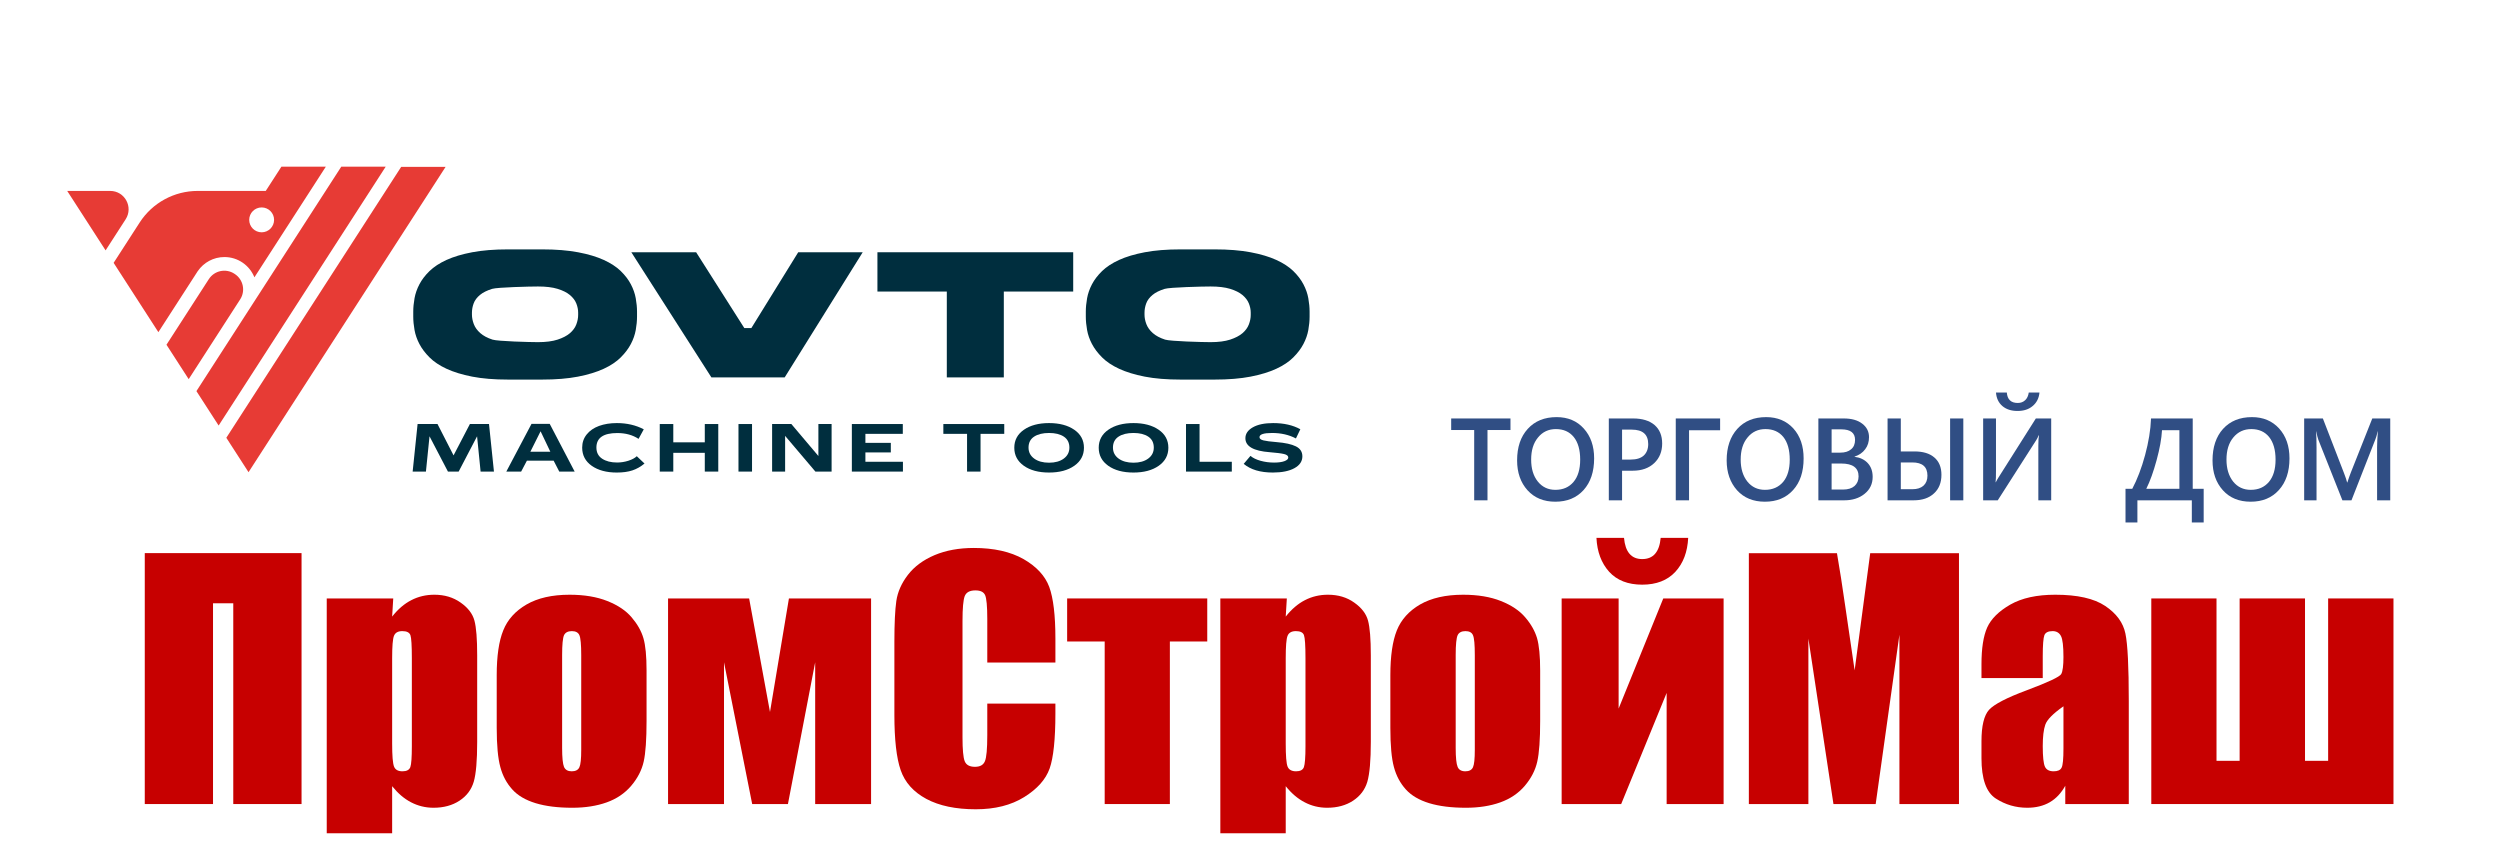 <?xml version="1.0" encoding="UTF-8"?>
<!DOCTYPE svg PUBLIC "-//W3C//DTD SVG 1.0//EN" "http://www.w3.org/TR/2001/REC-SVG-20010904/DTD/svg10.dtd">
<!-- Creator: CorelDRAW 2019 (64-Bit) -->
<svg xmlns="http://www.w3.org/2000/svg" xml:space="preserve" width="22.86mm" height="7.789mm" version="1.0" style="shape-rendering:geometricPrecision; text-rendering:geometricPrecision; image-rendering:optimizeQuality; fill-rule:evenodd; clip-rule:evenodd"
viewBox="0 0 2286.02 778.93"
 xmlns:xlink="http://www.w3.org/1999/xlink">
 <defs>
  <style type="text/css">
   <![CDATA[
    .fil4 {fill:none}
    .fil1 {fill:#E73B35;fill-rule:nonzero}
    .fil0 {fill:#002E3E;fill-rule:nonzero}
    .fil3 {fill:#304E84;fill-rule:nonzero}
    .fil2 {fill:#C70000;fill-rule:nonzero}
   ]]>
  </style>
 </defs>
 <g id="Слой_x0020_1">
  <g id="_2044744639296">
   <g>
    <g>
     <g>
      <path class="fil0" d="M528.5 230.67c9.25,1.74 17.09,4.09 23.52,7.01 6.43,2.94 11.62,6.33 15.58,10.18 3.96,3.86 7.04,7.89 9.25,12.11 2.21,4.22 3.7,8.48 4.47,12.8 0.77,4.32 1.16,8.38 1.16,12.19l0 4.62c0,3.81 -0.39,7.87 -1.16,12.19 -0.77,4.32 -2.26,8.58 -4.47,12.8 -2.21,4.22 -5.29,8.3 -9.25,12.26 -3.96,3.96 -9.15,7.43 -15.58,10.41 -6.43,2.98 -14.27,5.37 -23.52,7.18 -9.25,1.79 -20.21,2.69 -32.85,2.69l-31.11 0c-12.65,0 -23.57,-0.9 -32.78,-2.69 -9.2,-1.81 -17.01,-4.2 -23.44,-7.18 -6.42,-2.98 -11.62,-6.45 -15.58,-10.41 -3.96,-3.96 -7.04,-8.04 -9.25,-12.26 -2.21,-4.22 -3.7,-8.48 -4.47,-12.8 -0.77,-4.32 -1.16,-8.38 -1.16,-12.19l0 -4.62c0,-3.81 0.39,-7.87 1.16,-12.19 0.77,-4.32 2.26,-8.58 4.47,-12.8 2.21,-4.22 5.29,-8.25 9.25,-12.11 3.96,-3.85 9.16,-7.24 15.58,-10.18 6.43,-2.92 14.24,-5.27 23.44,-7.01 9.21,-1.75 20.13,-2.63 32.78,-2.63l31.11 0c12.64,0 23.6,0.88 32.85,2.63zm-1.54 46.81l0 0c-1.13,-2.83 -3.09,-5.4 -5.86,-7.72 -2.78,-2.31 -6.53,-4.18 -11.26,-5.63 -4.73,-1.44 -10.7,-2.16 -17.9,-2.16 -7.4,0 -37.17,0.72 -41.9,2.16 -4.73,1.45 -8.48,3.32 -11.26,5.63 -2.77,2.32 -4.68,4.89 -5.7,7.72 -1.03,2.82 -1.55,5.63 -1.55,8.4l0 1.85c0,2.78 0.57,5.66 1.7,8.64 1.13,2.98 3.09,5.7 5.86,8.17 2.78,2.48 6.53,4.48 11.26,6.02 4.73,1.54 34.4,2.31 41.59,2.31 7.2,0 13.17,-0.77 17.9,-2.31 4.73,-1.54 8.48,-3.5 11.26,-5.86 2.77,-2.36 4.73,-5.04 5.86,-8.02 1.12,-2.99 1.69,-5.86 1.69,-8.64l0 -2.16c0,-2.77 -0.57,-5.58 -1.69,-8.4z"/>
     </g>
    </g>
    <g>
     <g>
      <path class="fil0" d="M1143.51 230.67c9.26,1.74 17.1,4.09 23.52,7.01 6.43,2.94 11.62,6.33 15.58,10.18 3.96,3.86 7.04,7.89 9.25,12.11 2.21,4.22 3.71,8.48 4.48,12.8 0.77,4.32 1.16,8.38 1.16,12.19l0 4.62c0,3.81 -0.39,7.87 -1.16,12.19 -0.77,4.32 -2.27,8.58 -4.48,12.8 -2.21,4.22 -5.29,8.3 -9.25,12.26 -3.96,3.96 -9.15,7.43 -15.58,10.41 -6.42,2.98 -14.26,5.37 -23.52,7.18 -9.25,1.79 -20.2,2.69 -32.85,2.69l-31.1 0c-12.65,0 -23.58,-0.9 -32.78,-2.69 -9.2,-1.81 -17.02,-4.2 -23.44,-7.18 -6.43,-2.98 -11.62,-6.45 -15.58,-10.41 -3.96,-3.96 -7.04,-8.04 -9.26,-12.26 -2.21,-4.22 -3.7,-8.48 -4.47,-12.8 -0.77,-4.32 -1.16,-8.38 -1.16,-12.19l0 -4.62c0,-3.81 0.39,-7.87 1.16,-12.19 0.77,-4.32 2.26,-8.58 4.47,-12.8 2.22,-4.22 5.3,-8.25 9.26,-12.11 3.96,-3.85 9.15,-7.24 15.58,-10.18 6.42,-2.92 14.24,-5.27 23.44,-7.01 9.2,-1.75 20.13,-2.63 32.78,-2.63l31.1 0c12.65,0 23.6,0.88 32.85,2.63zm-1.54 46.81l0 0c-1.13,-2.83 -3.09,-5.4 -5.86,-7.72 -2.78,-2.31 -6.53,-4.18 -11.26,-5.63 -4.73,-1.44 -10.69,-2.16 -17.89,-2.16 -7.4,0 -37.18,0.72 -41.9,2.16 -4.73,1.45 -8.49,3.32 -11.26,5.63 -2.78,2.32 -4.68,4.89 -5.71,7.72 -1.03,2.82 -1.54,5.63 -1.54,8.4l0 1.85c0,2.78 0.56,5.66 1.69,8.64 1.14,2.98 3.09,5.7 5.86,8.17 2.78,2.48 6.53,4.48 11.26,6.02 4.73,1.54 34.4,2.31 41.6,2.31 7.2,0 13.16,-0.77 17.89,-2.31 4.73,-1.54 8.48,-3.5 11.26,-5.86 2.77,-2.36 4.73,-5.04 5.86,-8.02 1.13,-2.99 1.7,-5.86 1.7,-8.64l0 -2.16c0,-2.77 -0.57,-5.58 -1.7,-8.4z"/>
     </g>
    </g>
    <g>
     <g>
      <polygon class="fil0" points="802.32,266.6 802.32,230.67 981.34,230.67 981.34,266.6 917.89,266.6 917.89,345.11 865.76,345.11 865.76,266.6 "/>
     </g>
    </g>
    <polygon class="fil0" points="729.89,230.67 687.02,300.01 680.6,300.01 636.54,230.67 599.71,230.67 577.28,230.67 650.5,345.11 717.5,345.11 788.86,230.67 "/>
    <g>
     <polygon class="fil0" points="400.04,387.75 414.72,416.43 429.65,387.75 447.13,387.75 451.65,431.24 439.44,431.24 436.22,398.96 419.37,431.24 409.58,431.24 392.73,398.96 389.45,431.24 377.31,431.24 381.83,387.75 "/>
     <path class="fil0" d="M502.66 387.62l22.8 43.62 -14.07 0 -5.14 -9.97 -24.47 0 -5.26 9.97 -13.57 0 23.04 -43.62 16.67 0zm-17.72 25.47l0 0 18.27 0 -8.91 -18.71 -9.36 18.71z"/>
     <path class="fil0" d="M589.33 423.87c-3.47,2.89 -7.17,4.98 -11.09,6.28 -3.92,1.31 -8.67,1.96 -14.25,1.96 -9.42,0 -17.05,-2.05 -22.89,-6.14 -5.84,-4.09 -8.77,-9.64 -8.77,-16.66 0,-4.63 1.39,-8.66 4.16,-12.08 2.76,-3.43 6.52,-6.01 11.27,-7.75 4.75,-1.73 10.18,-2.6 16.29,-2.6 9.17,0 17.37,1.9 24.6,5.7l-4.77 8.74c-5.37,-3.55 -11.86,-5.33 -19.46,-5.33 -12.72,0 -19.08,4.42 -19.08,13.26 0,4.5 1.76,7.91 5.27,10.22 3.51,2.31 8.05,3.47 13.63,3.47 3.51,0 6.95,-0.54 10.31,-1.61 3.37,-1.08 5.94,-2.46 7.72,-4.15l7.06 6.69z"/>
     <polygon class="fil0" points="644.45,431.24 644.45,414.08 615.65,414.08 615.65,431.24 603.26,431.24 603.26,387.75 615.65,387.75 615.65,404.48 644.45,404.48 644.45,387.75 656.78,387.75 656.78,431.24 "/>
     <polygon class="fil0" points="675.26,387.75 687.65,387.75 687.65,431.24 675.26,431.24 "/>
     <polygon class="fil0" points="723.61,387.75 748.33,416.99 748.33,387.75 760.41,387.75 760.41,431.24 745.6,431.24 717.91,398.59 717.91,431.24 706.01,431.24 706.01,387.75 "/>
     <polygon class="fil0" points="778.93,431.24 778.93,387.75 825.52,387.75 825.52,396.73 791.32,396.73 791.32,404.97 814.56,404.97 814.56,413.71 791.32,413.71 791.32,422.26 825.64,422.26 825.64,431.24 "/>
     <polygon class="fil0" points="884.28,431.24 884.28,396.73 862.6,396.73 862.6,387.75 918.29,387.75 918.29,396.73 896.61,396.73 896.61,431.24 "/>
     <path class="fil0" d="M982.31 392.98c5.9,4.07 8.86,9.55 8.86,16.45 0,6.86 -2.94,12.35 -8.8,16.48 -5.86,4.13 -13.57,6.2 -23.11,6.2 -9.58,0 -17.27,-2.07 -23.07,-6.2 -5.81,-4.13 -8.71,-9.62 -8.71,-16.48 0,-6.9 2.93,-12.38 8.8,-16.45 5.86,-4.07 13.52,-6.1 22.98,-6.1 9.46,0 17.14,2.03 23.05,6.1zm-36.74 6.32l0 0c-3.39,2.25 -5.08,5.59 -5.08,10.01 0,4.17 1.72,7.51 5.17,10.03 3.45,2.52 7.98,3.78 13.6,3.78 5.58,0 10.07,-1.26 13.48,-3.78 3.4,-2.52 5.11,-5.86 5.11,-10.03 0,-4.42 -1.68,-7.76 -5.02,-10.01 -3.35,-2.25 -7.87,-3.37 -13.57,-3.37 -5.74,0 -10.3,1.12 -13.69,3.37z"/>
     <path class="fil0" d="M1059.5 392.98c5.91,4.07 8.86,9.55 8.86,16.45 0,6.86 -2.93,12.35 -8.79,16.48 -5.87,4.13 -13.57,6.2 -23.11,6.2 -9.58,0 -17.27,-2.07 -23.08,-6.2 -5.8,-4.13 -8.7,-9.62 -8.7,-16.48 0,-6.9 2.93,-12.38 8.79,-16.45 5.87,-4.07 13.53,-6.1 22.99,-6.1 9.46,0 17.14,2.03 23.04,6.1zm-36.73 6.32l0 0c-3.39,2.25 -5.08,5.59 -5.08,10.01 0,4.17 1.72,7.51 5.17,10.03 3.45,2.52 7.98,3.78 13.6,3.78 5.57,0 10.07,-1.26 13.47,-3.78 3.41,-2.52 5.11,-5.86 5.11,-10.03 0,-4.42 -1.67,-7.76 -5.01,-10.01 -3.35,-2.25 -7.87,-3.37 -13.57,-3.37 -5.74,0 -10.31,1.12 -13.69,3.37z"/>
     <polygon class="fil0" points="1084.49,431.24 1084.49,387.75 1096.88,387.75 1096.88,422.26 1126.37,422.26 1126.37,431.24 "/>
     <path class="fil0" d="M1189.04 392.52l-4.03 8.42c-6.31,-3.34 -13.6,-5.01 -21.86,-5.01 -7.64,0 -11.46,1.28 -11.46,3.84 0,1.36 1.19,2.34 3.59,2.94 2.39,0.6 6.42,1.12 12.08,1.58 7.76,0.62 13.63,1.91 17.59,3.87 3.97,1.96 5.95,5.01 5.95,9.14 0,4.54 -2.42,8.15 -7.25,10.81 -4.83,2.66 -11.42,4 -19.76,4 -11.44,0 -20.32,-2.65 -26.64,-7.93l6.2 -7.31c2.27,1.94 5.36,3.44 9.29,4.52 3.92,1.07 8.01,1.61 12.26,1.61 3.97,0 7.13,-0.43 9.48,-1.3 2.36,-0.87 3.53,-1.98 3.53,-3.35 0,-1.48 -1.28,-2.54 -3.84,-3.16 -2.56,-0.62 -6.93,-1.18 -13.13,-1.67 -14.83,-1.12 -22.24,-5.37 -22.24,-12.76 0,-4.09 2.27,-7.43 6.81,-10.01 4.55,-2.58 10.74,-3.87 18.59,-3.87 9.75,0 18.02,1.88 24.84,5.64z"/>
    </g>
   </g>
   <polygon class="fil1" points="227.23,431.79 407.43,152.6 366.81,152.6 206.92,400.32 "/>
   <polygon class="fil1" points="199.89,389.12 352.67,152.41 312.04,152.41 179.58,357.65 "/>
   <path class="fil1" d="M61.43 174.59l35.09 54.37 18.33 -28.42c7.23,-11.19 -0.81,-25.95 -14.13,-25.95l-39.29 0z"/>
   <path class="fil1" d="M257.3 152.41l-14.32 22.18 -14.85 0 -47.43 0c-21.43,0 -41.4,10.88 -53.02,28.89l-23.81 36.88 40.91 63.37 35.47 -54.96c0.16,-0.25 0.31,-0.49 0.48,-0.74l0.13 -0.2 0.02 -0.01c5.33,-7.71 14.23,-12.77 24.32,-12.77 12.42,0 23.05,7.68 27.41,18.54l65.31 -101.18 -40.62 0zm-18.07 60.02l0 0c-6.29,0 -11.38,-5.1 -11.38,-11.38 0,-6.28 5.09,-11.37 11.38,-11.37 6.28,0 11.37,5.09 11.37,11.37 0,6.28 -5.09,11.38 -11.37,11.38z"/>
   <path class="fil1" d="M214.42 250.39c-7.82,-5.23 -18.4,-3.04 -23.5,4.86l-38.72 59.99 20.31 31.47 46.76 -72.45 0.33 -0.5c4.98,-7.71 2.85,-18 -4.78,-23.1l-0.04 -0.03 -0.36 -0.24z"/>
  </g>
  <g id="_2044744600288">
   <polygon class="fil2" points="275.71,735.25 213.28,735.25 213.28,551.66 194.76,551.66 194.76,735.25 132.35,735.25 132.35,505.79 275.71,505.79 "/>
   <path class="fil2" d="M359.56 547.24l-1 16.59c5.26,-6.73 11.12,-11.76 17.56,-15.03 6.39,-3.32 13.43,-4.96 21.03,-4.96 9.23,0 17.25,2.37 24.04,7.19 6.74,4.72 10.97,10.26 12.62,16.5 1.68,6.22 2.51,16.8 2.51,31.68l0 79.21c0,17.1 -1.04,29.22 -3.14,36.44 -2.15,7.25 -6.47,13.02 -13.03,17.32 -6.6,4.32 -14.48,6.46 -23.77,6.46 -7.39,0 -14.21,-1.71 -20.52,-4.99 -6.34,-3.28 -12.08,-8.23 -17.3,-14.73l0 43.08 -59.81 0 0 -214.76 60.81 0zm17.01 54.66c0,-11.61 -0.45,-18.6 -1.3,-21.08 -0.91,-2.46 -3.34,-3.7 -7.4,-3.7 -3.96,0 -6.46,1.42 -7.62,4.26 -1.15,2.79 -1.69,9.67 -1.69,20.52l0 77.91c0,11.37 0.58,18.42 1.77,21.28 1.15,2.81 3.73,4.22 7.66,4.22 3.84,0 6.22,-1.27 7.2,-3.84 0.91,-2.62 1.38,-8.96 1.38,-18.95l0 -80.62z"/>
   <path class="fil2" d="M591.2 613.25l0 46.06c0,16.9 -0.86,29.3 -2.63,37.16 -1.8,7.92 -5.62,15.26 -11.42,22.1 -5.84,6.85 -13.3,11.91 -22.41,15.16 -9.11,3.26 -19.61,4.91 -31.45,4.91 -13.2,0 -24.38,-1.4 -33.53,-4.19 -9.19,-2.81 -16.35,-6.98 -21.38,-12.61 -5.11,-5.63 -8.74,-12.41 -10.88,-20.37 -2.2,-8 -3.32,-20 -3.32,-35.95l0 -48.1c0,-17.51 2,-31.17 5.98,-40.96 3.92,-9.85 11.05,-17.75 21.31,-23.71 10.24,-5.91 23.34,-8.91 39.32,-8.91 13.43,0 24.95,1.92 34.56,5.76 9.61,3.8 17.03,8.78 22.22,14.93 5.24,6.14 8.83,12.48 10.73,18.96 1.95,6.53 2.9,16.46 2.9,29.76zm-59.74 -14.17c0,-9.62 -0.56,-15.68 -1.68,-18.23 -1.07,-2.46 -3.36,-3.73 -6.9,-3.73 -3.58,0 -5.95,1.27 -7.16,3.73 -1.13,2.55 -1.73,8.61 -1.73,18.23l0 84.83c0,8.92 0.6,14.66 1.73,17.4 1.21,2.68 3.55,4 7.01,4 3.53,0 5.87,-1.19 7.04,-3.69 1.13,-2.42 1.69,-7.69 1.69,-15.84l0 -86.7z"/>
   <polygon class="fil2" points="796.51,735.25 745.39,735.25 745.39,605.6 720.48,735.25 687.79,735.25 662.02,605.6 662.02,735.25 610.86,735.25 610.86,547.24 685,547.24 704.07,651.07 721.39,547.24 796.51,547.24 "/>
   <path class="fil2" d="M965.06 605.87l-62.29 0 0 -39.9c0,-11.66 -0.7,-18.9 -1.99,-21.77 -1.35,-2.91 -4.28,-4.32 -8.85,-4.32 -5.15,0 -8.4,1.73 -9.8,5.27 -1.33,3.48 -2.01,11.06 -2.01,22.66l0 106.53c0,11.12 0.68,18.41 2.01,21.75 1.4,3.45 4.53,5.11 9.38,5.11 4.65,0 7.66,-1.66 9.09,-5.11 1.45,-3.34 2.17,-11.35 2.17,-23.92l0 -28.76 62.29 0 0 8.9c0,23.79 -1.79,40.56 -5.28,50.46 -3.54,9.93 -11.24,18.63 -23.25,26.1 -12,7.45 -26.71,11.16 -44.3,11.16 -18.28,0 -33.3,-3.15 -45.14,-9.46 -11.8,-6.35 -19.64,-15.09 -23.5,-26.29 -3.88,-11.17 -5.75,-28.02 -5.77,-50.52l0 -67.03c0.02,-16.46 0.59,-28.9 1.77,-37.13 1.21,-8.31 4.72,-16.26 10.57,-23.89 5.89,-7.66 14.02,-13.67 24.44,-18.1 10.4,-4.36 22.31,-6.54 35.84,-6.54 18.39,0 33.53,3.41 45.47,10.17 11.87,6.81 19.73,15.31 23.51,25.45 3.73,10.15 5.64,25.96 5.64,47.35l0 21.83z"/>
   <polygon class="fil2" points="1103.92,547.24 1103.92,586.6 1069.73,586.6 1069.73,735.25 1010.13,735.25 1010.13,586.6 975.8,586.6 975.8,547.24 "/>
   <path class="fil2" d="M1176.69 547.24l-1.01 16.59c5.31,-6.73 11.17,-11.76 17.58,-15.03 6.43,-3.32 13.42,-4.96 21.02,-4.96 9.3,0 17.31,2.37 24.04,7.19 6.73,4.72 10.96,10.26 12.62,16.5 1.67,6.22 2.55,16.8 2.55,31.68l0 79.21c0,17.1 -1.09,29.22 -3.18,36.44 -2.15,7.25 -6.52,13.02 -13.04,17.32 -6.56,4.32 -14.5,6.46 -23.72,6.46 -7.43,0 -14.29,-1.71 -20.53,-4.99 -6.38,-3.28 -12.14,-8.23 -17.34,-14.73l0 43.08 -59.8 0 0 -214.76 60.81 0zm17.05 54.66c0,-11.61 -0.48,-18.6 -1.38,-21.08 -0.88,-2.46 -3.32,-3.7 -7.4,-3.7 -3.89,0 -6.46,1.42 -7.58,4.26 -1.17,2.79 -1.7,9.67 -1.7,20.52l0 77.91c0,11.37 0.55,18.42 1.74,21.28 1.17,2.81 3.77,4.22 7.7,4.22 3.83,0 6.25,-1.27 7.18,-3.84 0.93,-2.62 1.44,-8.96 1.44,-18.95l0 -80.62z"/>
   <path class="fil2" d="M1408.35 613.25l0 46.06c0,16.9 -0.88,29.3 -2.67,37.16 -1.76,7.92 -5.6,15.26 -11.38,22.1 -5.83,6.85 -13.32,11.91 -22.42,15.16 -9.11,3.26 -19.64,4.91 -31.43,4.91 -13.23,0 -24.41,-1.4 -33.59,-4.19 -9.16,-2.81 -16.3,-6.98 -21.37,-12.61 -5.08,-5.63 -8.72,-12.41 -10.86,-20.37 -2.2,-8 -3.27,-20 -3.27,-35.95l0 -48.1c0,-17.51 1.99,-31.17 5.92,-40.96 3.97,-9.85 11.04,-17.75 21.27,-23.71 10.32,-5.91 23.4,-8.91 39.36,-8.91 13.44,0 24.94,1.92 34.57,5.76 9.57,3.8 17.02,8.78 22.22,14.93 5.28,6.14 8.84,12.48 10.78,18.96 1.9,6.53 2.87,16.46 2.87,29.76zm-59.77 -14.17c0,-9.62 -0.53,-15.68 -1.68,-18.23 -1.02,-2.46 -3.34,-3.73 -6.89,-3.73 -3.55,0 -5.97,1.27 -7.12,3.73 -1.17,2.55 -1.79,8.61 -1.79,18.23l0 84.83c0,8.92 0.62,14.66 1.79,17.4 1.15,2.68 3.5,4 7,4 3.52,0 5.85,-1.19 7.01,-3.69 1.12,-2.42 1.68,-7.69 1.68,-15.84l0 -86.7z"/>
   <path class="fil2" d="M1576.09 735.25l-52.09 0 0 -101.61 -41.57 101.61 -54.44 0 0 -188.01 52.1 0 0 100.7 40.83 -100.7 55.17 0 0 188.01zm-57.55 -243.42l25.16 0c-0.63,12.88 -4.52,23.25 -11.77,31.09 -7.24,7.8 -17.34,11.72 -30.26,11.72 -12.99,0 -23.07,-3.92 -30.25,-11.8 -7.13,-7.92 -10.99,-18.27 -11.61,-31.01l25.2 0c1.15,12.93 6.72,19.41 16.66,19.41 10.08,0 15.7,-6.48 16.87,-19.41z"/>
   <path class="fil2" d="M1791.32 505.86l0 229.39 -54.46 0 0 -154.83 -21.71 154.83 -38.61 0 -22.92 -151.3 0 151.3 -54.44 0 0 -229.39 80.57 0c2.41,13.78 4.93,30.05 7.62,48.75l8.54 58.38 14.24 -107.13 81.17 0z"/>
   <path class="fil2" d="M1867.93 620.06l-56.03 0 0 -12.62c0,-14.51 1.72,-25.76 5.23,-33.65 3.53,-7.84 10.56,-14.83 21.07,-20.9 10.6,-6.05 24.28,-9.05 41.17,-9.05 20.23,0 35.43,3.4 45.66,10.26 10.28,6.88 16.44,15.29 18.49,25.26 2.09,9.94 3.08,30.44 3.08,61.54l0 94.35 -58.07 0 0 -16.73c-3.69,6.67 -8.38,11.72 -14.18,15.08 -5.73,3.33 -12.62,5.04 -20.6,5.04 -10.45,0 -20.04,-2.8 -28.76,-8.44 -8.76,-5.64 -13.09,-17.96 -13.09,-36.89l0 -15.48c0,-14.08 2.33,-23.6 6.91,-28.74 4.66,-5.07 16.16,-11.08 34.51,-17.88 19.63,-7.35 30.09,-12.29 31.52,-14.85 1.37,-2.5 2.02,-7.76 2.02,-15.57 0,-9.79 -0.73,-16.22 -2.26,-19.16 -1.55,-2.98 -4.1,-4.51 -7.67,-4.51 -3.98,0 -6.53,1.27 -7.5,3.73 -0.98,2.55 -1.5,9.03 -1.5,19.54l0 19.67zm18.93 25.8c-9.52,6.67 -15.06,12.29 -16.61,16.85 -1.55,4.49 -2.32,11 -2.32,19.53 0,9.75 0.68,15.99 2,18.85 1.31,2.81 3.98,4.22 7.94,4.22 3.73,0 6.17,-1.06 7.27,-3.31 1.18,-2.2 1.72,-8.07 1.72,-17.51l0 -38.63z"/>
   <polygon class="fil2" points="2107.75,695.72 2128.9,695.72 2128.9,547.24 2188.64,547.24 2188.64,735.25 1967.19,735.25 1967.19,547.24 2026.82,547.24 2026.82,695.72 2047.96,695.72 2047.96,547.24 2107.75,547.24 "/>
  </g>
  <g id="_2044744606304">
   <polygon class="fil3" points="1381.2,393.22 1360.18,393.22 1360.18,457.51 1348.02,457.51 1348.02,393.22 1326.98,393.22 1326.98,382.66 1381.2,382.66 "/>
   <path class="fil3" d="M1422.18 458.78c-10.55,0 -19,-3.44 -25.38,-10.44 -6.36,-7.08 -9.54,-16.17 -9.54,-27.35 0,-12.05 3.22,-21.68 9.72,-28.79 6.5,-7.18 15.32,-10.77 26.42,-10.77 10.32,0 18.59,3.5 24.79,10.39 6.36,6.99 9.51,16.1 9.51,27.36 0,12.21 -3.26,21.84 -9.63,28.93 -6.5,7.16 -15.07,10.67 -25.89,10.67zm0.54 -66.41c-6.65,0 -12.16,2.53 -16.33,7.67 -4.23,5.05 -6.28,11.81 -6.28,20.2 0,8.3 1.96,14.95 6.1,20.12 4.06,5.05 9.44,7.57 16.02,7.57 7.08,0 12.59,-2.45 16.62,-7.24 4.07,-4.81 6.09,-11.62 6.09,-20.36 0,-8.92 -1.94,-15.81 -5.91,-20.75 -3.97,-4.8 -9.35,-7.21 -16.31,-7.21z"/>
   <path class="fil3" d="M1483.24 430.44l0 27.07 -12.12 0 0 -74.85 22.27 0c8.32,0 14.89,2.01 19.55,5.99 4.66,4.04 6.97,9.65 6.97,16.92 0,7.27 -2.39,13.29 -7.23,17.89 -4.9,4.64 -11.44,6.98 -19.69,6.98l-9.75 0zm0 -37.57l0 27.38 7.84 0c5.27,0 9.23,-1.23 11.93,-3.63 2.72,-2.51 4.14,-6.05 4.14,-10.52 0,-8.84 -5.05,-13.23 -15.05,-13.23l-8.86 0z"/>
   <polygon class="fil3" points="1572.9,393.44 1544.49,393.44 1544.49,457.51 1532.34,457.51 1532.34,382.66 1572.9,382.66 "/>
   <path class="fil3" d="M1613.83 458.78c-10.59,0 -19.06,-3.44 -25.43,-10.44 -6.29,-7.08 -9.52,-16.17 -9.52,-27.35 0,-12.05 3.29,-21.68 9.72,-28.79 6.48,-7.18 15.28,-10.77 26.42,-10.77 10.28,0 18.6,3.5 24.88,10.39 6.29,6.99 9.36,16.1 9.36,27.36 0,12.21 -3.16,21.84 -9.6,28.93 -6.47,7.16 -15.05,10.67 -25.83,10.67zm0.56 -66.41c-6.7,0 -12.21,2.53 -16.39,7.67 -4.24,5.05 -6.29,11.81 -6.29,20.2 0,8.3 2.02,14.95 6.11,20.12 4.07,5.05 9.46,7.57 16.07,7.57 7,0 12.53,-2.45 16.63,-7.24 4.03,-4.81 6.04,-11.62 6.04,-20.36 0,-8.92 -1.95,-15.81 -5.86,-20.75 -3.95,-4.8 -9.41,-7.21 -16.31,-7.21z"/>
   <path class="fil3" d="M1662.75 457.51l0 -74.85 23.26 0c7.1,0 12.73,1.56 16.89,4.79 4.13,3.16 6.16,7.27 6.16,12.33 0,4.24 -1.13,7.96 -3.51,11.03 -2.32,3.18 -5.58,5.37 -9.73,6.74l0 0.18c5.01,0.6 9.07,2.52 12.06,5.73 3.01,3.23 4.52,7.46 4.52,12.59 0,6.36 -2.46,11.61 -7.46,15.58 -4.89,3.95 -11.12,5.88 -18.64,5.88l-23.55 0zm12.11 -64.9l0 21.3 7.93 0c4.17,0 7.5,-0.99 9.86,-3.04 2.46,-1.98 3.65,-4.9 3.65,-8.64 0,-6.39 -4.17,-9.62 -12.58,-9.62l-8.86 0zm0 31.25l0 23.8 10.4 0c4.53,0 8.07,-1.08 10.5,-3.2 2.45,-2.15 3.75,-5.12 3.75,-8.86 0,-7.78 -5.29,-11.74 -15.85,-11.74l-8.8 0z"/>
   <path class="fil3" d="M1795.29 457.51l-12.08 0 0 -74.85 12.08 0 0 74.85zm-69.27 0l0 -74.85 12.11 0 0 30.15 12.49 0c7.85,0 13.85,1.81 18.17,5.52 4.34,3.71 6.49,8.97 6.49,15.82 0,7.17 -2.24,12.88 -6.84,17.05 -4.54,4.25 -10.74,6.31 -18.59,6.31l-23.83 0zm12.11 -34.65l0 24.5 10.46 0c4.5,0 7.86,-1.07 10.32,-3.27 2.34,-2.12 3.58,-5.21 3.58,-9.11 0,-8.08 -4.6,-12.12 -13.9,-12.12l-10.46 0z"/>
   <path class="fil3" d="M1875.65 457.51l-11.76 0 0 -49.82c0,-4.51 0.21,-7.65 0.56,-9.53l-0.35 0c-0.56,1.56 -1.25,2.99 -2.14,4.33l-35.19 55.02 -13.35 0 0 -74.85 11.74 0 0 47.66c0,5.45 -0.09,9.02 -0.36,10.66l0.19 0c0.63,-1.41 1.61,-2.89 2.63,-4.62l33.99 -53.7 14.04 0 0 74.85zm-10.72 -98.58c-0.48,5.2 -2.6,9.35 -6.28,12.39 -3.58,3.05 -8.2,4.48 -13.77,4.48 -5.64,0 -10.27,-1.43 -13.85,-4.48 -3.54,-3.04 -5.48,-7.19 -5.87,-12.39l9.91 0c0.45,6.33 3.8,9.56 9.97,9.56 2.7,0 5,-0.82 6.81,-2.54 1.76,-1.63 2.86,-4 3.29,-7.02l9.79 0z"/>
   <path class="fil3" d="M2015.09 477.75l-10.84 0 0 -20.24 -49.77 0 0 20.24 -10.87 0 0 -30.77 6.17 0c4.64,-8.76 8.54,-19.06 11.73,-30.8 3.17,-11.76 5.06,-22.96 5.43,-33.52l38.13 0 0 64.32 10.02 0 0 30.77zm-22.2 -30.77l0 -53.62 -15.9 0c-0.42,7.79 -2.09,16.95 -4.95,27.44 -2.86,10.51 -5.95,19.23 -9.44,26.18l30.29 0z"/>
   <path class="fil3" d="M2058.03 458.78c-10.54,0 -19.04,-3.44 -25.35,-10.44 -6.39,-7.08 -9.5,-16.17 -9.5,-27.35 0,-12.05 3.22,-21.68 9.61,-28.79 6.54,-7.18 15.31,-10.77 26.46,-10.77 10.25,0 18.54,3.5 24.82,10.39 6.34,6.99 9.48,16.1 9.48,27.36 0,12.21 -3.27,21.84 -9.69,28.93 -6.46,7.16 -15.04,10.67 -25.83,10.67zm0.63 -66.41c-6.72,0 -12.23,2.53 -16.47,7.67 -4.2,5.05 -6.25,11.81 -6.25,20.2 0,8.3 2.03,14.95 6.09,20.12 4.07,5.05 9.47,7.57 16.07,7.57 7.08,0 12.56,-2.45 16.63,-7.24 4.05,-4.81 6.09,-11.62 6.09,-20.36 0,-8.92 -1.98,-15.81 -5.92,-20.75 -3.94,-4.8 -9.37,-7.21 -16.24,-7.21z"/>
   <path class="fil3" d="M2185.69 457.51l-12.03 0 0 -48.47c0,-3.95 0.25,-8.78 0.71,-14.53l-0.19 0c-0.74,3.34 -1.45,5.69 -2.02,7.07l-21.92 55.93 -8.3 0 -22.02 -55.47c-0.58,-1.69 -1.25,-4.13 -1.92,-7.53l-0.15 0c0.25,3.01 0.44,7.88 0.44,14.67l0 48.33 -11.31 0 0 -74.85 17.11 0 19.3 49.92c1.42,3.72 2.42,6.61 2.86,8.58l0.22 0c1.27,-3.96 2.38,-6.9 3.1,-8.83l19.7 -49.67 16.42 0 0 74.85z"/>
  </g>
  <rect class="fil4" x="0" y="0" width="2286.01" height="778.93"/>
 </g>
</svg>
